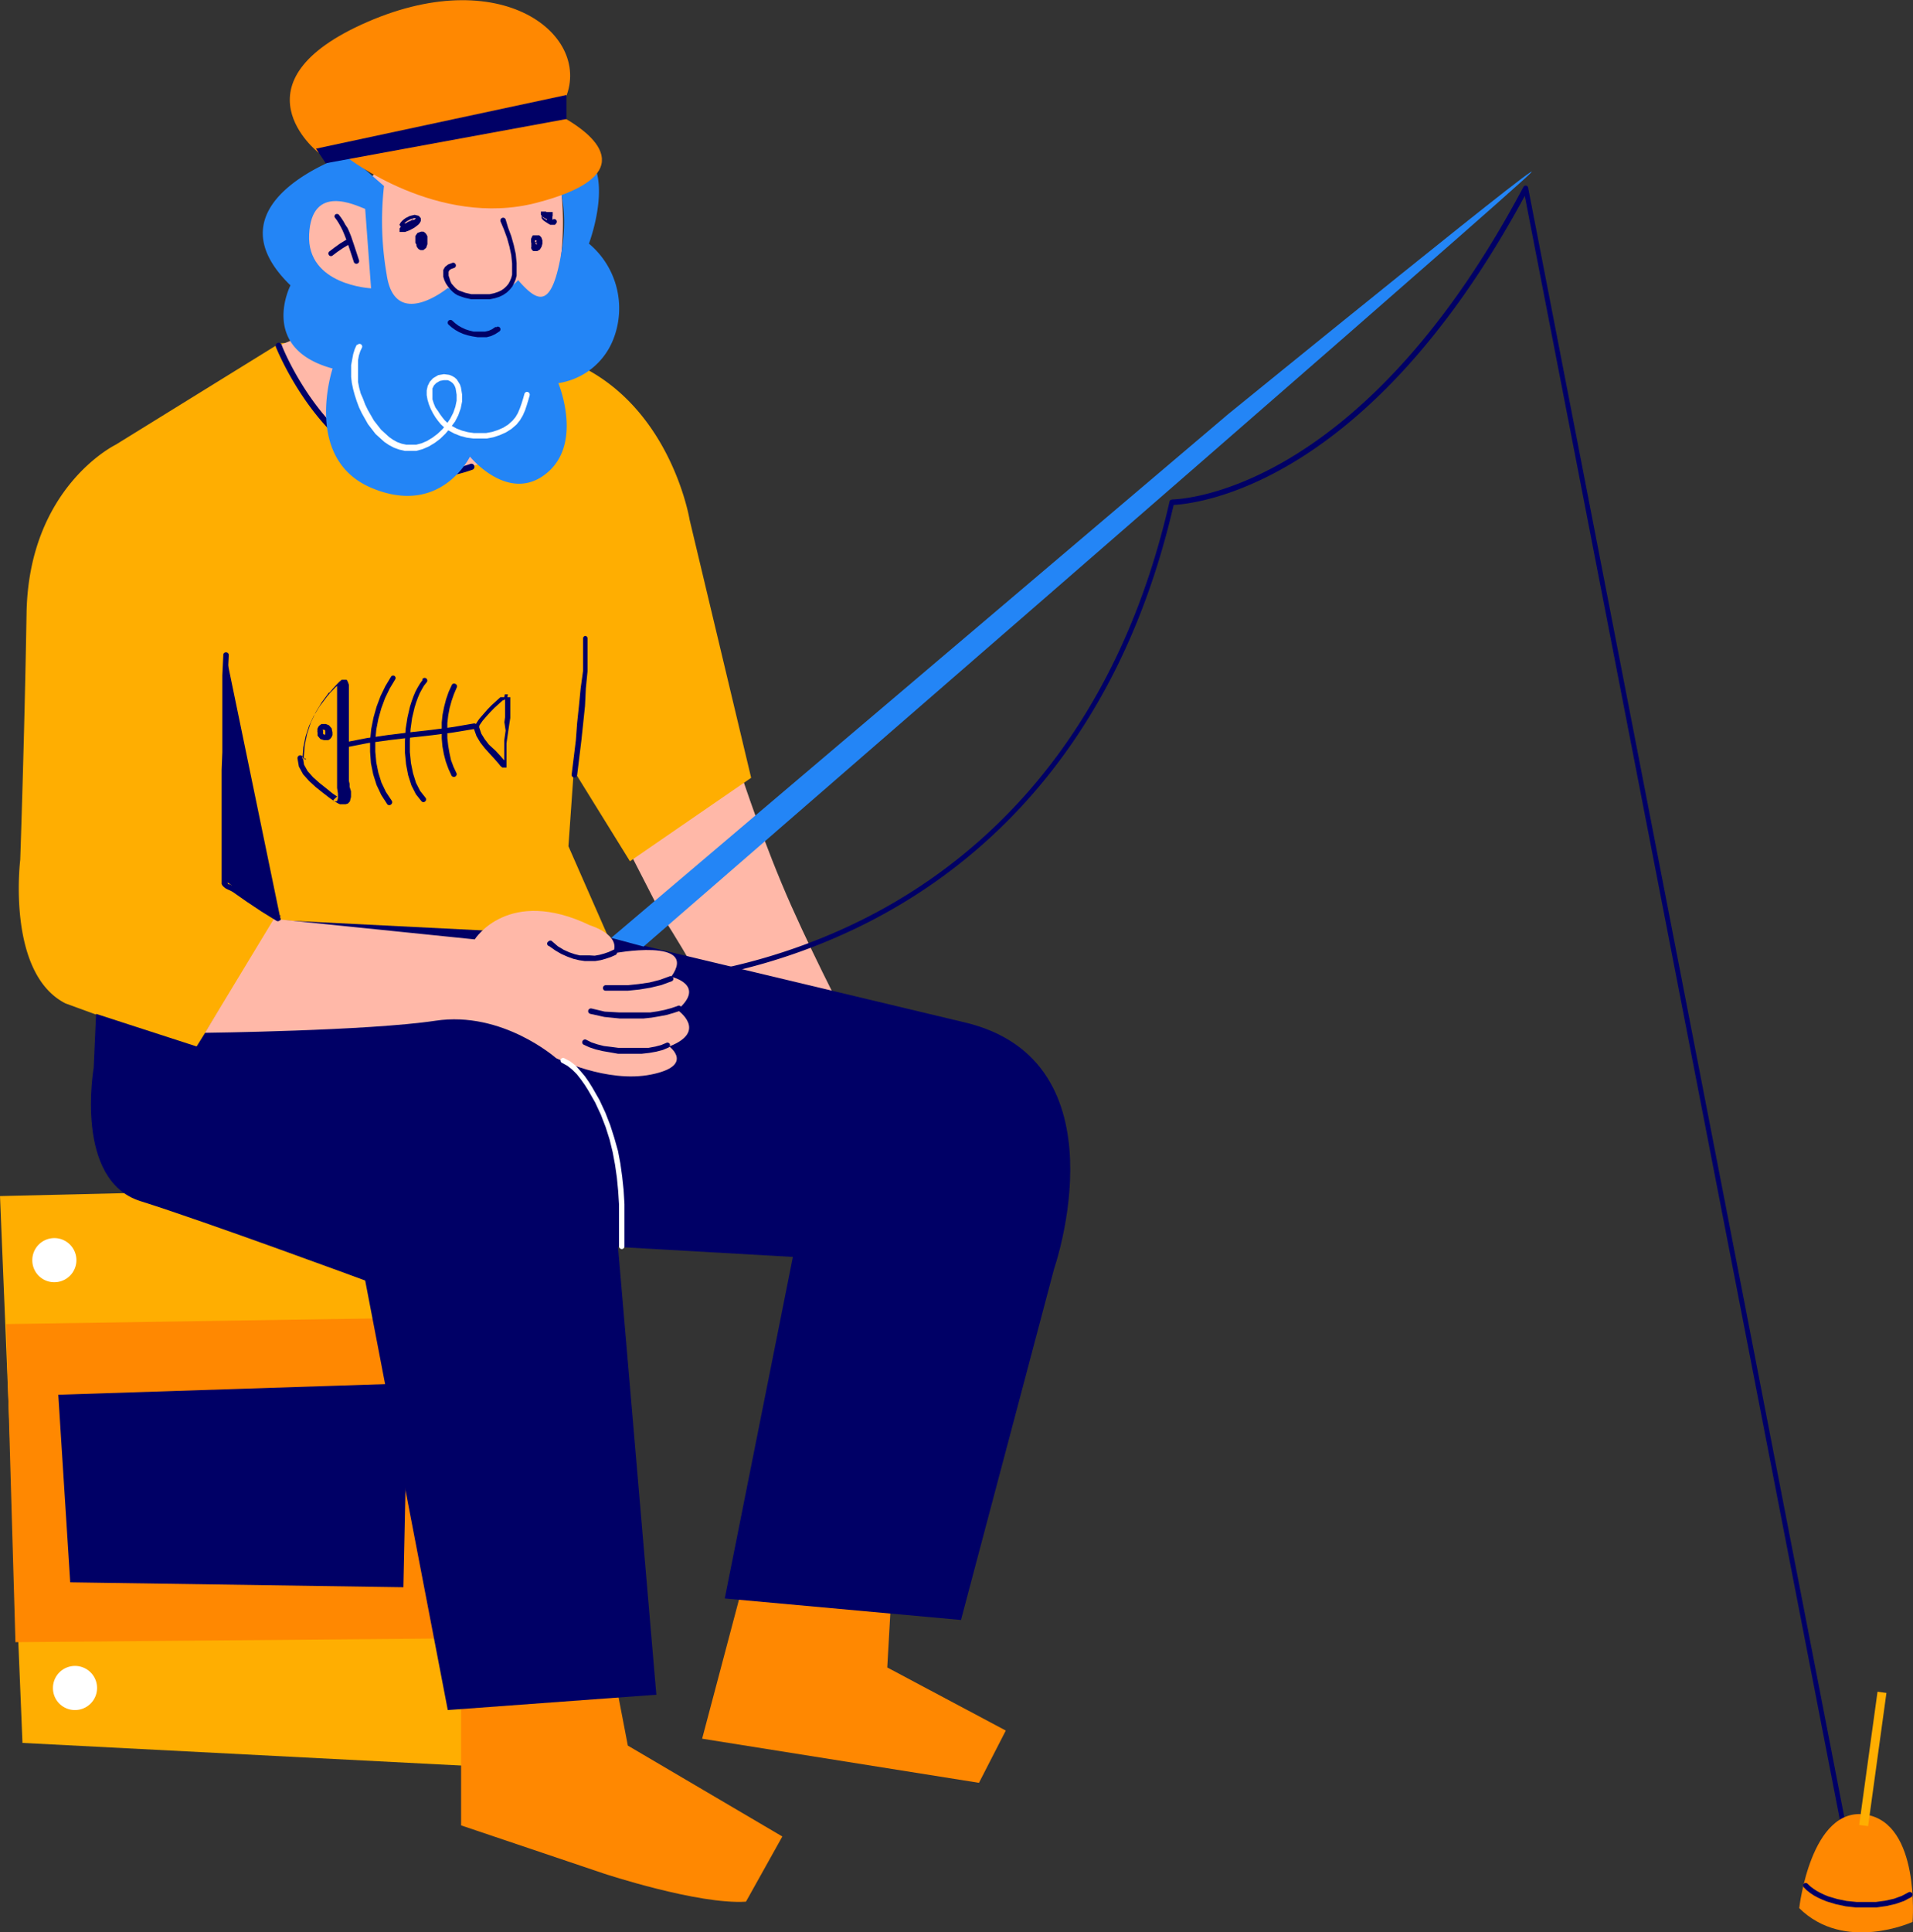 <svg xmlns="http://www.w3.org/2000/svg" viewBox="0 0 136.2 137.52"><rect x="0" y="0" width="136.2" height="137.52" fill="#333333" stroke="none"/><defs><style>.cls-1{fill:#ffae01;}.cls-2{fill:#ffb8a8;}.cls-3{fill:#fff;}.cls-4{fill:#ff8801;}.cls-5{fill:#006;}.cls-6{fill:#2385f6;}</style></defs><g id="Слой_2" data-name="Слой 2"><g id="Слой_1-2" data-name="Слой 1"><polygon class="cls-1" points="33.4 125.69 1.6 124.05 0 85.13 32.52 84.36 33.4 125.69"/><path class="cls-2" d="M44.82,60.64l2.39,4.66S51.59,72,50.88,73s9.74.25,9.74.25-2.32-4.38-4.27-8.75-3.57-9.35-3.57-9.35Z"/><path class="cls-3" d="M2.3,89.7a1.57,1.57,0,1,1,1.56,1.56A1.56,1.56,0,0,1,2.3,89.7Z"/><polygon class="cls-4" points="0.44 94.24 32.9 93.74 33.28 116.6 1.1 116.88 0.44 94.24"/><path class="cls-1" d="M19.9,24.44,8.24,31.65s-6.2,3-6.35,12-.45,17.55-.45,17.55-1,8.08,3.23,10.22l9.24,3.37,5.75-9.11,15.49,1.64,8.22-.49-2.9-6.6.38-5.39,4,6.46,8.63-5.94L49.1,37s-1.78-11-12.1-12.18A82.47,82.47,0,0,0,19.9,24.44Z"/><polygon class="cls-4" points="52.68 113.6 49.99 123.75 69.7 126.89 71.61 123.17 63.17 118.68 63.39 114.81 52.68 113.6"/><path class="cls-4" d="M32.83,121.54l0,8.38L43,133.35s6.71,2.22,10.11,2l2.59-4.64-11-6.47-.76-3.95Z"/><path class="cls-5" d="M6.84,72.16,6.67,76S5.26,84,10,85.49s16,5.65,16,5.65l5.88,30.57,14.85-1.09L44,88.75l12.45.71L51.6,113.77l16.82,1.53,6.63-25s5.15-14.8-6.36-17.53L43.1,66.66,19.59,65.48l-5.59,9Z"/><path class="cls-2" d="M19.84,24.61s4.61,11.84,13.69,8.62S38.88,23,38.88,23A21.81,21.81,0,0,0,40,14c-.46-4.79-12.14-2.81-12.14-2.81l-3.22,3.21S22,12.41,22,15.86a4.87,4.87,0,0,0,2.63,4.58l-1.45,2.75Z"/><path class="cls-5" d="M30.49,34c-7.13,0-10.81-9.2-10.85-9.31a.22.22,0,0,1,.12-.28.22.22,0,0,1,.29.12c0,.12,4.62,11.6,13.41,8.5a.22.22,0,1,1,.15.41A9.37,9.37,0,0,1,30.49,34Z"/><path class="cls-3" d="M3.77,120.14a1.57,1.57,0,1,1,1.56,1.57A1.56,1.56,0,0,1,3.77,120.14Z"/><polygon class="cls-5" points="4.15 99.27 29.03 98.46 28.72 112.97 5 112.62 4.15 99.27"/><path class="cls-6" d="M24.77,11s-10.25,3.33-4.09,9.31c0,0-2.3,4.48,3,5.92,0,0-2.15,6.43,2.78,8.5s7-2.23,7-2.23,2.72,3.35,5.41,1.22.88-6.45.88-6.45a5,5,0,0,0,3.93-3.16,6,6,0,0,0-1.75-6.77s2.19-5.77-1.1-7-1.69,1.52-1.69,1.52,1.54,1.85.85,6-1.66,3.73-3.1,2.08c0,0-1.64,2-5,.55,0,0-3.77,3.1-4.36-.95a22.3,22.3,0,0,1-.19-6.3Z"/><path class="cls-4" d="M22.67,10.86s-6.4-5,3.49-9.3S42.51,2.82,40.08,7.37,22.67,10.86,22.67,10.86Z"/><path class="cls-4" d="M24.71,11.2s6.45,5.05,13.47,3.24,5-4.53,1.32-6.41S24.71,11.2,24.71,11.2Z"/><path class="cls-5" d="M131.21,129.86a.18.18,0,0,1-.18-.15L108.56,13.94c-11.22,20.79-23.49,21.91-25,22C79.36,54.12,68.71,62.47,60.5,66.28a42.12,42.12,0,0,1-17,3.93.19.19,0,0,1-.18-.19.19.19,0,0,1,.19-.18h.22a42.14,42.14,0,0,0,16.66-3.9c8.15-3.78,18.73-12.1,22.88-30.25,0-.08.1-.12.19-.14s13.2,0,25-22.24a.18.18,0,0,1,.34.06l22.57,116.27a.17.17,0,0,1-.14.21Z"/><polygon class="cls-5" points="22.5 10.58 23.19 11.62 40.33 8.47 40.33 6.76 22.5 10.58"/><path class="cls-2" d="M19.5,65.4l14.3,1.46s2.38-3.8,8.21-1c0,0,2.3.69,1.61,2,0,0,6.2-1.18,4.17,1.66,0,0,2.54.57.44,2.36,0,0,2.22,1.51-.58,2.6,0,0,1.84,1.37-1.3,2s-6.76-1.17-6.76-1.17S35.77,71.93,31,72.65s-16.41.86-16.41.86Z"/><path class="cls-6" d="M43.52,66.75,87.45,29.47s25.81-21,21-16.66c-6.72,6.08-62.63,54.56-62.63,54.56Z"/><path class="cls-4" d="M128.1,135.81s.82-7.26,4.73-6.66,3.34,7.64,3.34,7.64S131.33,139,128.1,135.81Z"/><rect class="cls-1" x="128.56" y="124.88" width="9.57" height="0.64" transform="translate(-8.88 240.21) rotate(-82.16)"/><path class="cls-5" d="M35.27,23.27l-.23.16-.24.11-.26.06-.27,0H34l-.28,0-.29-.07-.28-.09-.26-.12-.25-.14L32.4,23l-.2-.18a.19.19,0,1,0-.26.29l.22.19.25.18.28.16.3.13.32.1.32.07L34,24h.33l.32,0,.31-.08.3-.14.26-.17a.19.19,0,1,0-.21-.31Z"/><path class="cls-5" d="M32.18,18.72l-.27.1-.22.17-.13.22,0,.25,0,.24.08.25.11.23.15.22.16.2.18.18.18.14.19.11.46.16.47.11.48,0h.44l.4,0,.36-.07.32-.1.29-.14.25-.17.21-.2.18-.22.13-.25.11-.26.07-.27,0-.3,0-.6-.06-.63-.14-.64-.18-.64-.23-.62L36,15.62a.19.19,0,0,0-.25-.11.2.2,0,0,0-.11.26l.24.57.22.6.17.61.13.61.06.59v.55l0,.25-.06.23-.09.22-.11.2-.14.17-.17.16-.2.14-.24.11-.27.09-.32.07-.36,0H34l-.44,0-.43-.1-.42-.15-.12-.06-.15-.12-.14-.15-.15-.17L32.06,20,32,19.8l-.06-.18,0-.15,0-.13.06-.11.11-.08.22-.08a.18.18,0,0,0,.12-.23A.19.19,0,0,0,32.18,18.72Z"/><path class="cls-5" d="M38.16,17.39l-.07-.06,0-.08v-.11l.06-.12-.06.07h.15l-.1,0,.07.05,0,.07v.13l0,.12,0,.08-.05,0h0l0,0h0v-.22h-.08l.34-.2,0-.08-.33.21h0l0,0-.05.08,0,0h0l0,.39a.2.2,0,0,0,.19-.19.2.2,0,0,0-.19-.2l0,.39h.11l0,0h0l0,0h0v0h0l0,0,0-.07,0-.05h0v0h0v-.21l0,0v0h0l-.33.21,0,.07.34-.2h0l0,0v0l0,0,0,0,0,0h-.23L38,17l-.1.07-.07.09,0,.12v.14l0,.13,0,.07,0,.08.05.09.09.08.13,0,.15,0,.19-.11.12-.2.06-.22v-.23l-.08-.22-.14-.14-.1,0H38l0,0,0,0h-.06l-.05.07-.08.18,0,.23.07.23.12.14a.19.19,0,0,0,.26,0A.18.18,0,0,0,38.16,17.39Z"/><path class="cls-5" d="M30,17.34l-.09,0,0-.08,0-.11,0-.11,0-.05.09,0h0l0,0,0,.06,0,.08v.29l0,.12-.05,0h.08v0l0-.05,0-.07,0-.07v-.18L30,17l-.06.1h0l-.09,0h0l0,0h0v.09l0,.13,0,.07h0a.2.2,0,1,0,.26.3l.08-.09.07-.16.05-.18V17l0-.11-.08-.12-.09-.05-.09,0h-.17l0,0h0l0,0H29.7l-.05.09,0,.2v.24l0,.13,0,.13.06.11.09.11.14.07.2,0,.2-.16.09-.26,0-.27,0-.15,0-.14-.06-.12-.09-.12-.13-.09-.18,0-.25.09-.15.22,0,.24,0,.24.13.21.17.1a.18.18,0,1,0,.17-.32Z"/><path class="cls-5" d="M28.77,15.93l0,0v0l0,0,.05-.07.09-.07.1-.07.25-.13.22-.06.13,0,0,0v0l0,0-.06.07-.11.08-.12.08-.3.16-.25.1-.16,0h.09v0h0v0h0l-.36.13,0,0,.36-.14h0v0h0l0,.05.05-.06.07-.06.09-.06.23-.15.21-.1.09,0h.05l-.12,0h0v0h0v0h0l0-.06,0,0-.06.06-.09.06-.21.14-.18.07-.09,0a.2.2,0,0,0-.22.18.21.21,0,0,0,.18.21h.21l.27-.11.26-.15.11-.09.1-.09.06-.08,0-.06h0v0h0v0h0v0h0v-.06h0v0h-.06l-.12,0h-.13l-.18.07-.23.12-.25.15-.12.09-.1.09-.07.08,0,.05h0v.21h0l.36-.14,0-.05-.36.14h0v.05l0,0,0,0,0,0,0,0h.09l.1,0,.2,0,.32-.12.32-.17.15-.11.14-.11.11-.12.08-.15v-.2l-.15-.17-.29-.07-.34.08-.3.15-.15.11-.12.11-.1.12-.07.14V16l.08.12a.19.19,0,0,0,.3-.22Z"/><path class="cls-5" d="M39,15.67l0,0h0l-.07,0-.1-.06-.1-.07-.13-.09,0,0v0l0,0h.24l-.08,0h.07l0,0h.07v.09h0v-.05l0,0,0,0h0l0,0-.1-.06-.07-.06,0,0v.08h0v0h0v0h0l0,0,.14.09.07.07v.06a.18.18,0,0,0,.2.18.19.19,0,0,0,.19-.2l0-.2-.16-.2-.19-.13-.12-.06-.1,0h-.25l0,0,0,0,0,0,0,0v0h0v.12l0,.1.09.11.12.1.13.08.09,0,.1,0h.11l.13-.07.07-.12,0-.1v-.09h0v-.1l0,0,0,0,0,0,0,0,0,0,0,0,0,0,0,0h-.09l-.08,0h-.24l-.16,0-.14.09-.08.17,0,.18.12.15.17.12.11.07.11.07.11.06.14,0,.19,0,.09-.1a.18.18,0,1,0-.28-.24Z"/><path class="cls-3" d="M40,75.64l.4.22.35.28.32.32.29.37.27.38.24.38.5.87.41.88.34.88.28.88.22.9.17.91.13.91.09.94.06.94,0,1,0,1v1a.2.2,0,0,0,.2.2.19.19,0,0,0,.19-.2v-1l0-1,0-1-.06-1-.1-.94-.13-.94L44,81.92,43.74,81l-.29-.91-.35-.9-.42-.9-.51-.89-.25-.4-.28-.4-.32-.38L41,75.86l-.39-.31-.43-.23a.18.18,0,1,0-.18.32Z"/><path class="cls-5" d="M20,65.21,19,64.55l-1.05-.7-1-.7-.12-.07L16.61,63,16.48,63l-.12-.06-.09,0-.05-.05h0l0-.07v-.1l0-.13,0-.15v-.17l0-.39v-3.2l0-1.26,0-1.26,0-1.26,0-1.27,0-1.27,0-1.27V49.53l0-1.46.07-1.44a.19.19,0,0,0-.19-.2.18.18,0,0,0-.2.18l-.07,1.46,0,1.46V51l0,1.26,0,1.27-.05,1.26,0,1.27,0,1.27,0,1.27v3.2l0,.4v.18l0,.17,0,.14,0,.12,0,.11.06.11.11.11.13.1.14.07.14.06.12.06.09.05,1,.7,1.05.7,1.07.66a.18.18,0,1,0,.19-.31Z"/><path class="cls-5" d="M41.51,45.43l0,.39v1.57l0,.37L41.34,49l-.12,1.23-.13,1.23L41,52.68l-.3,2.44a.19.19,0,0,0,.17.22.2.2,0,0,0,.22-.17l.3-2.45.13-1.23.13-1.24L41.71,49l.12-1.22,0-.4V45.85l0-.39a.18.18,0,0,0-.16-.2A.19.19,0,0,0,41.51,45.43Z"/><path class="cls-2" d="M26,14.87l.42,5.65s-4.59-.21-4.41-3.84S25.29,14.6,26,14.87Z"/><path class="cls-5" d="M23.83,15.47l.15.2.14.22.14.25.13.26.12.28.11.28.21.59.19.57.17.52a.19.19,0,0,0,.37-.12L25.39,18l-.19-.58L25,16.83l-.12-.3-.13-.29L24.59,16l-.15-.27-.16-.24-.16-.21a.19.19,0,0,0-.26,0A.18.18,0,0,0,23.83,15.47Z"/><path class="cls-5" d="M23.66,18.2l.37-.28.38-.26.4-.24a.19.19,0,0,0,.07-.27.2.2,0,0,0-.27-.06l-.41.25-.39.28-.38.29a.19.19,0,0,0,0,.26A.18.18,0,0,0,23.66,18.2Z"/><polygon class="cls-5" points="16.11 46.72 19.99 65.51 16 62.66 16.11 46.72"/><path class="cls-3" d="M25.4,24.53l-.14.31-.11.35-.07.37L25,26v.41l0,.42.05.43.09.43.12.44.14.43.16.43.2.42.44.78.54.7.62.56.34.23.36.19.37.13.39.09.41,0,.41,0,.44-.12.44-.19.42-.25.4-.3.37-.36.33-.39L32.4,30l.23-.45.17-.48.1-.49v-.5l-.08-.49-.07-.22-.11-.18L32.52,27l-.16-.14-.17-.1-.2-.08-.38-.05-.41.07-.37.22-.23.25-.15.3-.07.32v.33l.06.34.1.33.13.32.16.31.17.28.19.26.19.23.19.18.37.27.41.22.43.17.46.12.47.06.48,0,.47,0,.47-.09.45-.15.43-.19.4-.25.36-.31.25-.31.2-.34.16-.36.12-.36.11-.36.1-.35a.2.2,0,0,0-.13-.24.19.19,0,0,0-.24.13l-.1.35-.11.35-.12.34-.14.33-.17.29-.21.25-.31.28-.35.22-.39.17-.4.13-.43.08-.43,0h-.44l-.42-.06-.42-.11-.39-.15-.36-.2-.33-.24-.16-.15-.16-.2-.17-.23-.17-.26L31,29l-.12-.29-.09-.29,0-.28v-.26l0-.23.1-.21.16-.17.27-.16.27-.05.29,0,.12.05.12.07.11.09.09.11.07.13.05.14.07.44v.43l-.09.43-.15.43-.21.41-.26.39-.3.37-.34.32-.37.28-.38.23-.39.17-.39.1-.35,0-.35,0-.33-.07-.33-.12L28,31.31l-.29-.2-.58-.53-.51-.65-.43-.75L26,28.79l-.15-.4L25.68,28l-.11-.41-.08-.41,0-.41,0-.39V26l0-.36.06-.33.1-.31.13-.28a.19.19,0,0,0-.34-.16Z"/><path class="cls-5" d="M47.45,74.22l-.38.16-.42.11-.48.09-.51,0-.54,0h-.54l-.55,0-.53-.07L43,74.45l-.47-.12-.42-.14L41.73,74a.2.2,0,0,0-.26.1.19.19,0,0,0,.1.26l.39.18.45.15.5.12.53.09L44,75l.56,0h.57l.56,0,.53-.06.51-.09.46-.12.4-.17a.18.18,0,0,0-.14-.34Z"/><path class="cls-5" d="M48.24,71.6l-.44.15-.48.13-.5.1-.53.08-.54,0-.55,0H44.1L43.05,72l-.93-.22a.2.2,0,0,0-.24.14.2.2,0,0,0,.15.24l1,.22,1.09.11h1.13l.57,0,.56-.06.54-.09.53-.1.49-.14.46-.15a.2.2,0,0,0,.11-.24A.18.18,0,0,0,48.24,71.6Z"/><path class="cls-5" d="M47.72,69.47l-.74.27-.75.19-.77.11-.77.08-.79,0-.79,0a.2.2,0,0,0-.18.21.18.18,0,0,0,.2.18l.79,0,.8,0,.79-.08.79-.13.79-.19.76-.28a.19.19,0,0,0-.13-.35Z"/><path class="cls-5" d="M39.1,67.34l.44.31.43.25.43.19.41.15.41.1.4.06H42l.39,0,.37-.06.36-.1.36-.12.34-.15a.2.2,0,0,0,.1-.26.2.2,0,0,0-.26-.1l-.33.15-.32.11-.33.09-.34.06L42,68h-.36l-.36,0-.37-.09-.38-.13-.4-.18-.4-.24L39.31,67a.17.17,0,0,0-.25,0A.18.18,0,0,0,39.1,67.34Z"/><path class="cls-5" d="M128.44,134.34l.2.2.24.19.27.18.28.15.3.14.32.13.66.2.7.15.73.08.74,0,.72,0,.7-.1.66-.15.6-.21.51-.27a.21.21,0,0,0,.08-.27.2.2,0,0,0-.26-.08l-.49.26-.55.2-.62.14-.66.09-.7,0-.7,0-.7-.07-.67-.14-.64-.19-.29-.12-.27-.13-.26-.14-.24-.16-.21-.16-.2-.19a.19.19,0,0,0-.26,0A.18.18,0,0,0,128.44,134.34Z"/><path class="cls-5" d="M21.53,54l.07-.82.16-.77.24-.73.33-.71.42-.69.5-.66,0,0,.06-.08.08-.09.09-.11.1-.11.11-.11.2-.21.18-.15-.06,0h0L24,48.63l0,.09,0,.13,0,.16,0,.2,0,.22,0,.44v.39l0,.23,0,.74v3l0,.74v.16l0,.17,0,.18,0,.2,0,.2,0,.2.06.4v.33l-.07.22,0,0h0l-.09,0-.1,0-.11-.05L24,56.69l-.21-.14-.13-.09-.43-.35-.48-.38-.46-.41-.39-.44-.25-.45-.08-.51a.2.2,0,0,0-.23-.16.21.21,0,0,0-.16.22l.1.58.3.55.43.48.48.44.49.39.44.34.15.11.22.15.26.15.15.07.13,0,.14,0h.14l.16-.05.14-.15.08-.32v-.4L24.89,56l0-.21-.05-.21,0-.19,0-.18,0-.16v-.12l0-.74v-3l0-.74v-.62l0-.45,0-.23,0-.22,0-.19-.06-.17-.06-.13-.05-.06h0l0,0,0,0h-.28l-.06,0-.19.16-.22.23-.11.12-.11.12-.09.11-.08.09-.06.08-.05,0-.51.69-.43.71-.35.75-.26.78-.17.81-.07.84a.17.17,0,0,0,.17.19A.18.18,0,0,0,21.53,54Z"/><path class="cls-5" d="M22.81,52.11l0-.11,0-.06,0,0,0,0H23l.1,0,.06.06,0,.15,0,.07,0,.06,0,0,0,0,0,0h0l-.11,0-.05-.06v-.19a.22.22,0,0,0-.22-.18.2.2,0,0,0-.17.22l0,.29.2.24.26.08h.16l.14,0,.13-.08.1-.12.07-.16,0-.19-.06-.29-.19-.22-.23-.09h-.16l-.14,0-.12.08-.1.11-.07.15,0,.15a.18.18,0,1,0,.36.08Z"/><path class="cls-5" d="M24.7,53.18l1.48-.29,1.51-.21,1.53-.18,1.54-.17,1.53-.2,1.51-.25a.2.2,0,0,0,.16-.23.2.2,0,0,0-.22-.16l-1.51.26-1.52.2-1.53.17-1.53.19-1.53.22-1.49.29a.19.19,0,0,0-.15.22A.18.18,0,0,0,24.7,53.18Z"/><path class="cls-5" d="M27.83,48.18l-.39.65-.35.72-.28.75-.22.78-.16.81-.08.81v.81l.06.81.16.79.24.76.34.72.43.66a.19.19,0,0,0,.27,0A.2.2,0,0,0,27.9,57l-.42-.63-.32-.67L26.94,55l-.15-.74-.07-.77v-.78l.07-.78.15-.77.21-.75.27-.73.33-.68.39-.65a.18.18,0,0,0-.07-.25A.18.18,0,0,0,27.83,48.18Z"/><path class="cls-5" d="M30.09,48.39l-.18.25-.17.28-.16.3-.14.33-.13.36-.12.37-.18.78-.13.82-.05.85v.85l.08.82.15.78.23.72.32.63.4.5a.18.18,0,0,0,.27,0,.19.19,0,0,0,0-.27l-.37-.47-.29-.57-.21-.67-.15-.73-.08-.79v-.82l.05-.82.11-.79.18-.76.11-.35.12-.33.13-.31.15-.28.15-.26.18-.23a.19.19,0,1,0-.3-.22Z"/><path class="cls-5" d="M32.16,48.77l-.22.48-.18.52-.14.54-.11.55-.06.56,0,.57v.57l.05.56.1.55.14.54.19.52.22.48a.2.2,0,0,0,.36-.16l-.22-.47-.18-.48L32,53.59l-.09-.52-.06-.54V52l0-.54.06-.53.1-.53.14-.51.17-.49.2-.47a.18.18,0,0,0-.09-.25A.18.18,0,0,0,32.16,48.77Z"/><path class="cls-5" d="M34.12,51.82v-.08l0-.08.06-.1.09-.13.09-.13.25-.29.28-.31.3-.31.61-.55h0l0,0,0,0,0,0,0,0,.06,0,.06-.05,0,0,0,0,0,0h.17l.07-.37-.22,0-.07.37h.09v0h0v.56l0,.33,0,.35-.05.37L36,52l-.1.7,0,.58v.84l0,.18,0,0h.06l0-.05,0,0,0-.06-.33-.38-.35-.38L34.81,53l-.3-.39-.24-.39-.15-.44a.19.19,0,0,0-.37.12l.17.48.27.46.32.41.35.39.35.38.32.37,0,0,.05.07.07.08.12.09.11,0h.18l0,0h0l0,0,0,0,0,0v-.07h0v-.05l0-.2v-.84l0-.57.1-.69.11-.74.06-.37,0-.36,0-.35,0-.32v-.31h0v-.14l0,0v0l0,0,0,0,0,0h0l0,0h-.22l-.07.37.22,0,.07-.37h-.33l-.06,0-.06,0-.06,0-.07,0-.06,0-.06,0,0,0,0,0,0,0,0,0h0l0,0-.62.56-.31.32-.29.33-.26.3-.11.15-.09.14-.07.12-.06.12,0,.12v.1a.18.18,0,0,0,.19.18A.18.18,0,0,0,34.12,51.82Z"/></g></g></svg>